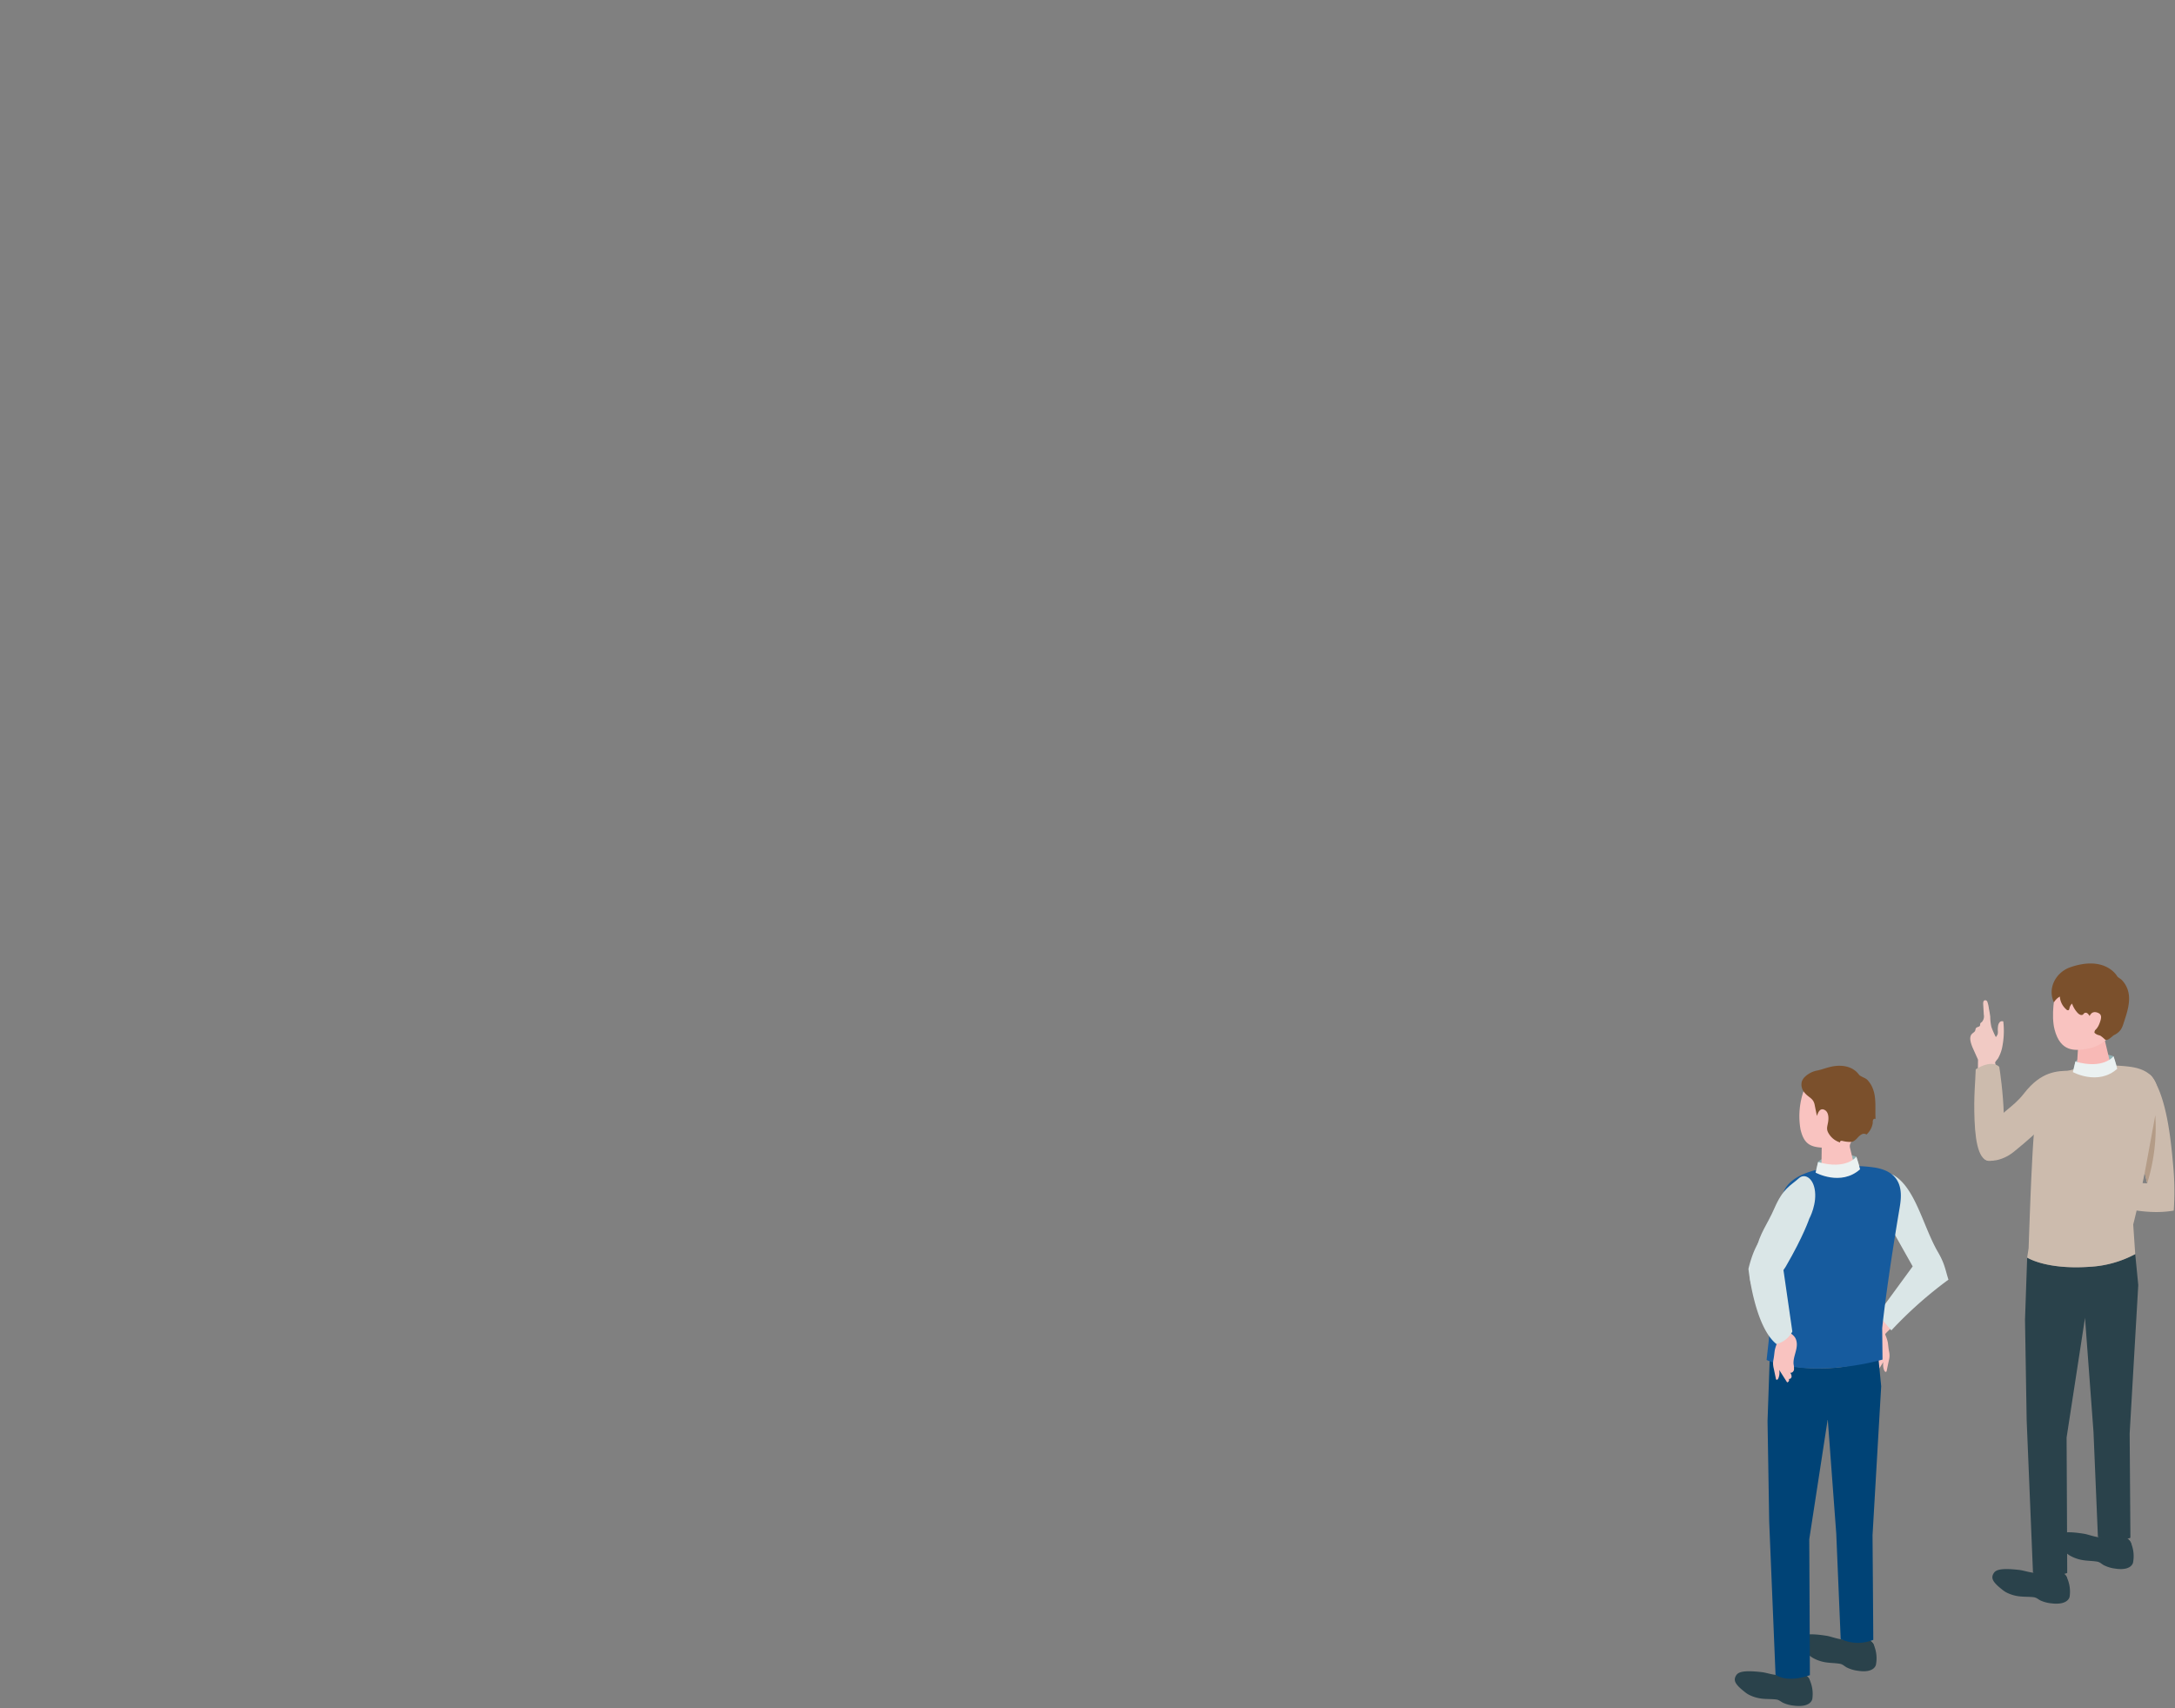 <svg xmlns="http://www.w3.org/2000/svg" xmlns:xlink="http://www.w3.org/1999/xlink" width="629" height="494" viewBox="0 0 629 494">
  <rect x="0" y="0" width="629" height="494" fill="#808080" stroke="none"/>
  <defs>
    <clipPath id="clip-アートボード_3">
      <rect width="629" height="494"/>
    </clipPath>
  </defs>
  <g id="アートボード_3" data-name="アートボード – 3" clip-path="url(#clip-アートボード_3)">
    <g id="グループ_19035" data-name="グループ 19035" transform="translate(569.789 278.599)">
      <path id="パス_50048" data-name="パス 50048" d="M1285.547,292.8l.109-8.664-1.6-3.569c-.457-1.2-1.167-3.01-.042-4,.287-.254.66-.445.811-.8.107-.25.087-.554.253-.77.285-.37.975-.3,1.15-.733.077-.191.016-.418.1-.608s.3-.3.461-.439a2.457,2.457,0,0,0,.54-2.1q-.089-1.524-.176-3.049c-.024-.426.025-.97.43-1.1a.675.675,0,0,1,.747.353,8.5,8.5,0,0,1,.476,2.071c.167.752.28,1.517.385,2.281a13.664,13.664,0,0,0,.338,2.994,22.463,22.463,0,0,0,1.268,2.909c.057.094.526-.734.549-.812a3.559,3.559,0,0,0,.034-1.066,6.538,6.538,0,0,1,.059-1.2,2.158,2.158,0,0,1,.43-1.134.939.939,0,0,1,1.1-.276,23.894,23.894,0,0,1-.4,7.84,11.1,11.1,0,0,1-1.114,2.823c-.1.17-.879,1.053-.848,1.223l1.336,7.176Z" transform="translate(-1283.412 -256.315)" fill="#f1cac4"/>
      <g id="グループ_17524" data-name="グループ 17524" transform="translate(1.159)">
        <path id="パス_50049" data-name="パス 50049" d="M1346.49,294.381s-6.687-2.54-11.036,1.535c-.3,1.287-.721,3.052-.721,3.052a12.965,12.965,0,0,0,12.979-.354C1347.431,297.482,1346.49,294.381,1346.49,294.381Z" transform="translate(-1306.214 -267.556)" fill="#91b1b3"/>
        <path id="パス_50050" data-name="パス 50050" d="M1290.86,326.672c-3.824,1.249-5.073-4.342-5.36-11.559s.25-11.086.339-14.768c1.814-1.125,4.886-2.472,6.8-.73C1293.085,302.131,1296.313,324.891,1290.86,326.672Z" transform="translate(-1285.416 -269.741)" fill="#ccbbad"/>
        <path id="パス_50051" data-name="パス 50051" d="M1340.731,334.147l18.02,1.037-6.477-27.142c-.8-2.642.982-4.437,3.7-4.782,2.154-.274,3.543.221,4.122,1.048,4.2,6.009,5.454,17.468,6.179,25.821a79.118,79.118,0,0,1,.152,12.918c-11.225,2.06-25.063-3.983-25.063-3.983Z" transform="translate(-1308.743 -271.599)" fill="#ccbbad"/>
        <g id="グループ_17520" data-name="グループ 17520" transform="translate(23.836 164.477)">
          <path id="パス_50052" data-name="パス 50052" d="M1348.13,536.105a9.8,9.8,0,0,1,.586,5.645s-.418,2.526-5.312,1.721a9.972,9.972,0,0,1-3.128-.957c-.752-.419-1.116-.913-2.029-1.056-1.342-.211-2.709-.2-4.043-.415a10.948,10.948,0,0,1-3.605-1.234,6.211,6.211,0,0,1-.926-.63c-3.094-2.581-3.552-3.763-2.587-5.164.617-.9,2.036-1.464,7.463-.594,1.356.217,3.12,1.006,5.186,1.111a4.345,4.345,0,0,0,2.028-.356,5.277,5.277,0,0,1,3.1-.225C1346.532,534.279,1347.825,535.169,1348.13,536.105Z" transform="translate(-1326.634 -532.988)" fill="#2a424b"/>
          <path id="パス_50053" data-name="パス 50053" d="M1358.441,537.361c.225-1.142-1.26-2.4-3.314-2.8s-3.9.195-4.127,1.338,1.26,2.4,3.314,2.8S1358.217,538.5,1358.441,537.361Z" transform="translate(-1336.9 -533.598)" fill="#2a424b"/>
        </g>
        <g id="グループ_17521" data-name="グループ 17521" transform="translate(5.238 175.118)">
          <path id="パス_50054" data-name="パス 50054" d="M1315.987,553.745a9.8,9.8,0,0,1,.829,5.614s-.31,2.542-5.234,1.948a9.987,9.987,0,0,1-3.166-.821c-.77-.386-1.155-.864-2.072-.968-1.35-.153-2.715-.079-4.057-.24a10.956,10.956,0,0,1-3.656-1.077,6.281,6.281,0,0,1-.952-.59c-3.2-2.446-3.711-3.607-2.806-5.048.578-.921,1.97-1.55,7.43-.915,1.364.158,3.159.87,5.229.888a4.355,4.355,0,0,0,2.011-.442,5.274,5.274,0,0,1,3.086-.359C1314.312,551.99,1315.642,552.823,1315.987,553.745Z" transform="translate(-1294.474 -551.39)" fill="#2a424b"/>
          <path id="パス_50055" data-name="パス 50055" d="M1326.326,554.582c.175-1.151-1.362-2.339-3.432-2.654s-3.891.363-4.066,1.514,1.362,2.34,3.432,2.654S1326.15,555.733,1326.326,554.582Z" transform="translate(-1304.738 -551.584)" fill="#2a424b"/>
        </g>
        <path id="パス_50056" data-name="パス 50056" d="M1311.419,394.894l-.624,18,.478,28.993,1.826,44.079s2.969,2.52,9.9.132c0-4.356-.177-39.166-.177-39.166l5.325-34.615,2.454,32.994,1.279,30.367a11.678,11.678,0,0,0,9.393.234c0-1.386-.215-30.129-.215-30.129l2.489-42.943-.879-8.951a31.5,31.5,0,0,1-13.324,3.683C1316.791,398.414,1311.419,394.894,1311.419,394.894Z" transform="translate(-1296.119 -309.849)" fill="#2a424b"/>
        <path id="パス_50057" data-name="パス 50057" d="M1343.121,354.106a31.5,31.5,0,0,1-13.324,3.683c-12.551.845-17.923-2.675-17.923-2.675l.417-2.723s.542-15.911.889-22.475c.267-5.025.767-19.339,3.007-23.568,3.353-6.33,16.737-7.566,25.48-6.4,9.794,1.31,8.109,8.952,7.5,12.559-3.747,22.314-6.628,33.029-6.628,33.029Z" transform="translate(-1296.573 -270.069)" fill="#ccbbad"/>
        <g id="グループ_17522" data-name="グループ 17522" transform="translate(2.437 31.003)">
          <path id="パス_50058" data-name="パス 50058" d="M1290.406,327.911c.966.6,4.68.576,8.217-2.274,7.93-6.388,11.214-10.426,11.214-10.426s3.81-3.223,4.535-7.555c.54-3.221,2.381-5.549.344-5.479-3.439.119-8.088.036-13.179,6.627-3.15,4.079-6.615,5.248-9.311,9.465C1291.254,319.79,1288.217,326.541,1290.406,327.911Z" transform="translate(-1289.63 -302.176)" fill="#ccbbad"/>
        </g>
        <path id="パス_50059" data-name="パス 50059" d="M1370.643,341.119l3.069-16.685a54.423,54.423,0,0,1-2.347,19.711Z" transform="translate(-1321.357 -280.56)" fill="#b49c87"/>
        <g id="グループ_17523" data-name="グループ 17523" transform="translate(22.376)">
          <path id="パス_50060" data-name="パス 50060" d="M1340.8,280.559c2.273-.182,3.583,1,3.672,2.107l1.746,7.33c0,1.294-2.1,2.51-4.693,2.718s-4.687-.673-4.685-1.966l.5-7.849C1337.337,281.764,1338.524,280.742,1340.8,280.559Z" transform="translate(-1329.477 -262.049)" fill="#f8b9b6"/>
          <path id="パス_50061" data-name="パス 50061" d="M1336.568,252.728c6.633.878,7.843,6.092,7.089,12.142-.982,7.88-6.467,9.657-9.225,10.1-3.361.541-7.5.88-9.189-5.636-1.006-3.876-.154-10.288.971-12.674C1327.195,254.58,1329.935,251.849,1336.568,252.728Z" transform="translate(-1324.399 -250.248)" fill="#f9c3c0"/>
          <path id="パス_50062" data-name="パス 50062" d="M1326.477,258.138a5.4,5.4,0,0,0,1.912,3.75.61.61,0,0,0,.576.19c.222-.09.265-.376.311-.611a2.384,2.384,0,0,1,.741-1.3,7.38,7.38,0,0,0,1.646,2.726c.4.418,1.056.8,1.508.439.149-.119.24-.3.4-.412a.8.8,0,0,1,.9.076,2.75,2.75,0,0,1,.61.747,22.328,22.328,0,0,1,1.688,2.092c.385.786-.051,1.651-.259,2.485a.424.424,0,0,0-.013.237.39.39,0,0,0,.121.157,2.563,2.563,0,0,0,.884.513,6.993,6.993,0,0,1,.7.227,8.825,8.825,0,0,1,1.3,1.073c.846.611,2.01-.9,2.709-1.282a5,5,0,0,0,1.99-1.683,7.531,7.531,0,0,0,.691-1.652c.843-2.572,1.881-5.487,1.55-8.231a7.579,7.579,0,0,0-1.075-3.1,7.3,7.3,0,0,0-1.077-1.342c-.3-.292-1.047-.649-1.232-.985,0-.005-3.357-6.118-13.56-2.59-4.111,1.421-6.669,5.994-4.73,10.158A4.54,4.54,0,0,1,1326.477,258.138Z" transform="translate(-1324.109 -248.564)" fill="#7b502c"/>
          <path id="パス_50063" data-name="パス 50063" d="M1342.292,274.668s.4-2.234,2.291-1.7c1.619.457,1.446,1.523.735,3.337s-1.969,2.564-3.123,2.366S1342.292,274.668,1342.292,274.668Z" transform="translate(-1331.531 -258.821)" fill="#f9c3c0"/>
        </g>
        <path id="パス_50064" data-name="パス 50064" d="M1346.49,294.951s-2.824,3.891-11.036,1.535l-.721,3.052s7.287,4.009,12.82-.956C1347.267,297.2,1346.49,294.951,1346.49,294.951Z" transform="translate(-1306.214 -268.126)" fill="#ebf1f1"/>
      </g>
    </g>
    <g id="グループ_19037" data-name="グループ 19037" transform="translate(501.695 308.184)">
      <path id="パス_52050" data-name="パス 52050" d="M649.058,344.755a5.27,5.27,0,0,1-.048,2.692l-.618,2.954a.456.456,0,0,1-.147.3c-.2.139-.448-.115-.547-.342a4.216,4.216,0,0,1-.271-2.482l-2.282,3.6a.672.672,0,0,1-.482-1.008c-.382.144-.791-.255-.819-.662a2,2,0,0,1,.408-1.133c-.5.165-1.007-.338-1.1-.858a5.672,5.672,0,0,1,.118-1.572c.235-2.407-1.59-4.731-.688-7.179.588-1.6,2.452-2.126,3.534-3.3.166-.179.441-.792.648-.871.364-.138.752.442.989.695a29.663,29.663,0,0,1,1.969,2.464,20.054,20.054,0,0,0-1.633,1.582.448.448,0,0,0-.112.171.428.428,0,0,0,.027.227,11.654,11.654,0,0,1,.713,2.181C648.835,343.061,648.905,343.914,649.058,344.755Z" transform="translate(-604.462 -262.217)" fill="#f9c3c0"/>
      <path id="パス_52051" data-name="パス 52051" d="M631.531,343.533l10.143-13.863L630.6,309.994c-1.86-2.052-1.016-4.445,1.3-5.923,1.836-1.174,3.307-1.322,4.189-.82,6.392,3.643,8.646,15.016,12.892,22.279,1.995,3.412,2.136,5.2,3.037,7.975A118.042,118.042,0,0,0,635.5,348.182Z" transform="translate(-590.228 -271.66)" fill="#dae6e7"/>
      <path id="パス_52052" data-name="パス 52052" d="M660.972,299.279s-6.71-2.548-11.074,1.541c-.306,1.291-.723,3.062-.723,3.062a13.007,13.007,0,0,0,13.022-.356C661.917,302.392,660.972,299.279,660.972,299.279Z" transform="translate(-625.815 -272.988)" fill="#91b1b3"/>
      <path id="パス_52053" data-name="パス 52053" d="M649.538,285.224c.855-2.005,3.411-4.7,9.991-4.167s7.97,5.393,7.622,11.137a10.672,10.672,0,0,1-3.638,7.734,1.986,1.986,0,0,0-.638,2.009c.494,2.018,1.371,5.63,1.371,5.63-.015,1.184-2.19,2.313-4.856,2.525s-4.815-.578-4.8-1.761l.09-6.5c-3.584-.2-5.178-1.37-6.111-5.175A22.22,22.22,0,0,1,649.538,285.224Z" transform="translate(-629.548 -278.171)" fill="#f9c3c0"/>
      <path id="パス_52054" data-name="パス 52054" d="M667.184,408.792a9.826,9.826,0,0,1,.588,5.664s-.42,2.535-5.331,1.728a10.011,10.011,0,0,1-3.138-.96c-.754-.42-1.12-.917-2.036-1.06-1.345-.211-2.716-.2-4.057-.416a10.952,10.952,0,0,1-3.618-1.238,6.288,6.288,0,0,1-.929-.633c-3.1-2.589-3.565-3.777-2.6-5.182.618-.9,2.041-1.468,7.488-.6,1.361.218,3.13,1.008,5.2,1.115a4.345,4.345,0,0,0,2.036-.357,5.3,5.3,0,0,1,3.109-.225C665.581,406.961,666.878,407.854,667.184,408.792Z" transform="translate(-626.955 -241.258)" fill="#2a424b"/>
      <path id="パス_52055" data-name="パス 52055" d="M653.644,409.25c.224-1.147-1.263-2.4-3.325-2.81s-3.917.2-4.143,1.341,1.263,2.4,3.326,2.81S653.419,410.4,653.644,409.25Z" transform="translate(-613.369 -241.067)" fill="#2a424b"/>
      <path id="パス_52056" data-name="パス 52056" d="M681.452,416.267a9.831,9.831,0,0,1,.833,5.633s-.311,2.551-5.252,1.954a10,10,0,0,1-3.177-.824c-.771-.387-1.158-.866-2.079-.971-1.354-.154-2.723-.079-4.071-.241a10.994,10.994,0,0,1-3.668-1.081,6.306,6.306,0,0,1-.955-.592c-3.213-2.453-3.723-3.619-2.816-5.065.581-.924,1.978-1.555,7.455-.918,1.37.158,3.17.872,5.246.89a4.374,4.374,0,0,0,2.018-.445,5.3,5.3,0,0,1,3.1-.359C679.773,414.506,681.108,415.341,681.452,416.267Z" transform="translate(-659.867 -238.819)" fill="#2a424b"/>
      <path id="パス_52057" data-name="パス 52057" d="M668.06,416.851c.176-1.155-1.366-2.349-3.443-2.663s-3.905.364-4.08,1.519,1.366,2.347,3.444,2.664S667.884,418.006,668.06,416.851Z" transform="translate(-646.4 -238.758)" fill="#2a424b"/>
      <path id="パス_52058" data-name="パス 52058" d="M645.211,344.4l-.626,18.057.48,29.092,1.833,44.227s2.979,2.529,9.931.132c0-4.37-.177-39.3-.177-39.3l5.343-34.731,2.463,33.105,1.283,30.468a11.715,11.715,0,0,0,9.425.236c0-1.391-.216-30.231-.216-30.231l2.5-43.088-.883-8.98a31.6,31.6,0,0,1-13.368,3.7C650.6,347.935,645.211,344.4,645.211,344.4Z" transform="translate(-635.115 -259.695)" fill="#004376"/>
      <path id="パス_52059" data-name="パス 52059" d="M673.722,357.162a75.93,75.93,0,0,1-14.643,2.427c-12.594.848-18.885-2.33-18.885-2.33l.58-5.218s1.283-13.832,1.633-20.418c.267-5.042.768-19.4,3.016-23.647,3.365-6.352,16.795-7.592,25.566-6.418,9.827,1.315,8.137,8.982,7.529,12.6-3.761,22.388-4.893,33.921-4.893,33.921Z" transform="translate(-630.999 -272.198)" fill="#165b9e"/>
      <path id="パス_52060" data-name="パス 52060" d="M661.095,299.1s-2.833,3.905-11.074,1.541L649.3,303.7s7.311,4.022,12.862-.959C661.874,301.354,661.095,299.1,661.095,299.1Z" transform="translate(-625.938 -272.809)" fill="#ebf1f1"/>
      <path id="パス_52061" data-name="パス 52061" d="M650.316,293.332c-.217-1.071-.441-2.141-.651-3.214-.383-1.957-1.664-2.019-2.893-3.489a3.531,3.531,0,0,1-.824-3.239,3.421,3.421,0,0,1,.7-1.186,6.963,6.963,0,0,1,3.848-2.035c1.415-.312,2.706-.841,4.119-1.126,2.865-.577,6.036-.158,7.873,2.35.386.528,1.835.906,2.4,1.483a7.718,7.718,0,0,1,1.739,2.934c.9,2.632.474,5.656.656,8.4-.219-.2-.6-.022-.723.246a2.2,2.2,0,0,0-.095.876,5.631,5.631,0,0,1-1.812,3.363,1.336,1.336,0,0,0-1.358-.07c-1.157.539-1.673,2.036-3.082,2.212a9.977,9.977,0,0,1-2.557-.3.792.792,0,0,0-.5.036c-.149.084-.218.32-.083.425a5.715,5.715,0,0,1-3.121-2.249c-.946-1.358-.743-1.953-.454-3.38.313-1.546.2-3.3-1.085-3.851C651.2,291,650.655,292.27,650.316,293.332Z" transform="translate(-626.566 -278.814)" fill="#7b502c"/>
      <path id="パス_52062" data-name="パス 52062" d="M661.311,335.839c1.133.154,6.067-2.367,8.357-6.307,5.136-8.831,6.764-13.794,6.764-13.794s2.412-4.387,1.536-8.706c-.65-3.212-2.95-4.391-4.479-3.033-2.58,2.294-4.608,2.911-7.134,8.716-2.065,4.742-4.314,7.292-5.325,12.211C660.665,326.7,657.15,335.271,661.311,335.839Z" transform="translate(-654.896 -271.522)" fill="#dae6e7"/>
      <path id="パス_52063" data-name="パス 52063" d="M664.062,346.516a6.992,6.992,0,0,0-.152,1.248,7.087,7.087,0,0,0,.2,1.444q.309,1.476.619,2.954a.45.45,0,0,0,.146.3c.2.139.448-.115.547-.342a4.211,4.211,0,0,0,.27-2.482l2.284,3.6a.672.672,0,0,0,.482-1.008c.381.144.791-.255.819-.662a1.989,1.989,0,0,0-.408-1.133c.5.165,1.007-.338,1.1-.858a5.675,5.675,0,0,0-.119-1.572c-.233-2.407,1.592-4.731.69-7.179-.588-1.6-2.454-2.126-3.536-3.3-.164-.179-.439-.793-.647-.871-.364-.138-.752.442-.99.695a29.994,29.994,0,0,0-1.968,2.464,20.048,20.048,0,0,1,1.633,1.583.424.424,0,0,1,.112.171.405.405,0,0,1-.027.227,11.726,11.726,0,0,0-.712,2.181C664.286,344.822,664.215,345.675,664.062,346.516Z" transform="translate(-652.85 -261.695)" fill="#f9c3c0"/>
      <path id="パス_52064" data-name="パス 52064" d="M674.184,324.484l2.912,20.159a7.155,7.155,0,0,1-4.592,3.621c-6.377-5.061-8.1-21.729-8.1-21.729s2.146-9.952,6.343-10.489C673.992,315.634,674.184,324.484,674.184,324.484Z" transform="translate(-660.455 -267.795)" fill="#dae6e7"/>
    </g>
  </g>
</svg>
